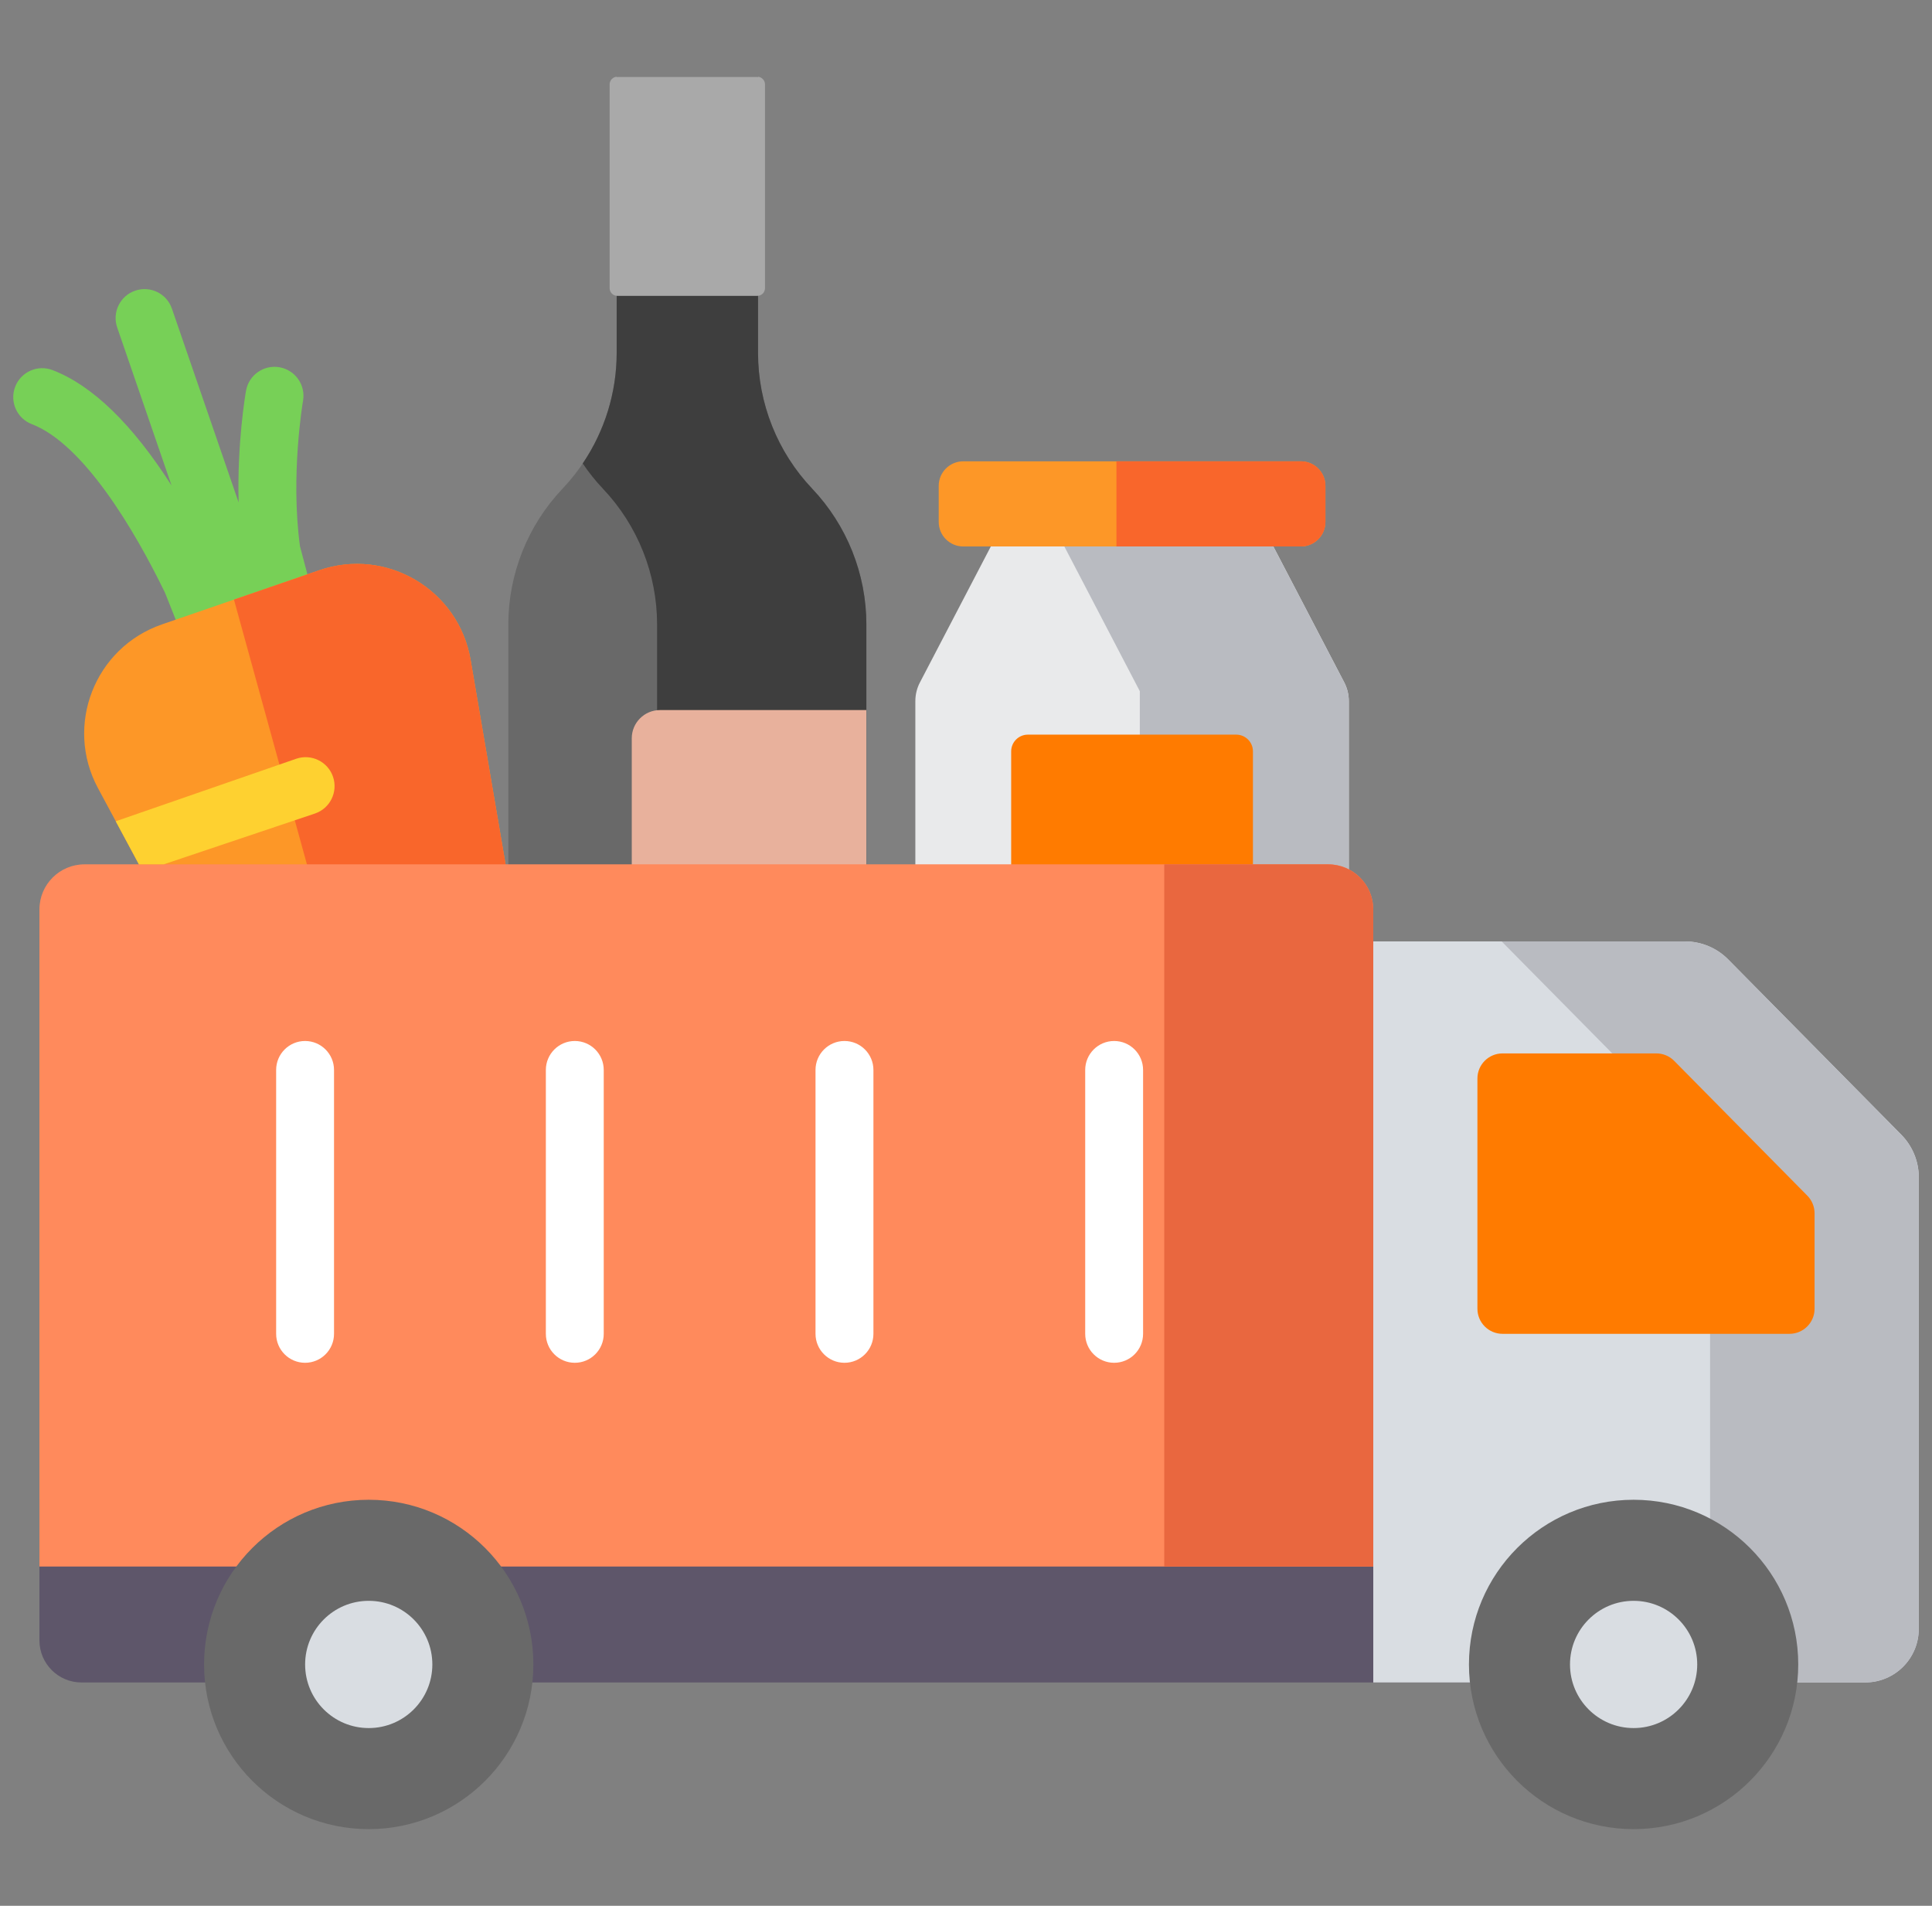 <svg width="73" height="72" viewBox="0 0 73 72" fill="none" xmlns="http://www.w3.org/2000/svg">
<rect x="0" y="0" width="73" height="72" fill="#808080" stroke="none"/>
<g clip-path="url(#clip0_2882_1174)">
<path d="M1.202 16.024C3.144 16.769 5.07 19.991 6.235 22.394L7.098 24.564L11.959 22.992L11.335 20.639C10.97 17.968 11.441 15.193 11.45 15.141C11.554 14.547 11.157 13.98 10.562 13.875C9.968 13.77 9.4 14.167 9.296 14.762C9.273 14.887 8.957 16.736 9.016 18.981L6.496 11.66C6.3 11.089 5.678 10.785 5.106 10.982C4.535 11.178 4.232 11.801 4.428 12.372L6.483 18.344C5.002 16.026 3.492 14.56 1.985 13.982C1.422 13.766 0.789 14.048 0.573 14.612C0.357 15.176 0.638 15.808 1.202 16.024Z" fill="#77D057"/>
<path d="M47.549 19.564H38.002L34.76 25.78C34.645 25.999 34.586 26.242 34.586 26.488V42.652C34.586 43.497 35.271 44.182 36.117 44.182H49.434C50.279 44.182 50.964 43.497 50.964 42.652V26.488C50.964 26.242 50.905 25.999 50.791 25.78L47.549 19.564Z" fill="#E9EAEB"/>
<path d="M50.791 25.78L47.549 19.564H39.652L43.068 26.113V44.182H49.434C50.279 44.182 50.965 43.497 50.965 42.652V26.488C50.965 26.242 50.905 25.999 50.791 25.78Z" fill="#B9BBC1"/>
<path d="M49.152 20.645H36.397C35.884 20.645 35.469 20.23 35.469 19.717V18.356C35.469 17.843 35.884 17.428 36.397 17.428H49.152C49.664 17.428 50.08 17.843 50.08 18.356V19.717C50.08 20.23 49.664 20.645 49.152 20.645Z" fill="#FD9727"/>
<path d="M49.154 17.428H42.184V20.645H49.154C49.666 20.645 50.082 20.23 50.082 19.717V18.356C50.082 17.843 49.666 17.428 49.154 17.428Z" fill="#F9662B"/>
<path d="M46.711 38.464H38.838C38.49 38.464 38.207 38.181 38.207 37.833V28.385C38.207 28.037 38.49 27.754 38.838 27.754H46.711C47.059 27.754 47.342 28.037 47.342 28.385V37.833C47.342 38.181 47.059 38.464 46.711 38.464Z" fill="#FF7B00"/>
<path d="M28.642 13.329V2.896H23.301V13.329C23.301 15.239 22.568 17.077 21.254 18.463C19.94 19.849 19.207 21.687 19.207 23.597V53.883C19.207 54.919 20.047 55.759 21.084 55.759H30.859C31.895 55.759 32.735 54.919 32.735 53.883V23.597C32.735 21.687 32.003 19.849 30.689 18.463C29.374 17.077 28.642 15.239 28.642 13.329Z" fill="#696969"/>
<path d="M30.689 18.463C29.374 17.077 28.642 15.239 28.642 13.329V2.896H23.301V13.329C23.301 14.829 22.848 16.282 22.018 17.509C22.245 17.845 22.499 18.165 22.781 18.463C24.096 19.849 24.828 21.687 24.828 23.597V53.883C24.828 54.919 23.988 55.759 22.951 55.759H30.859C31.895 55.759 32.736 54.919 32.736 53.883V23.597C32.736 21.687 32.003 19.849 30.689 18.463Z" fill="#3E3E3E"/>
<path d="M28.905 10.887V3.188C28.905 3.028 28.775 2.898 28.615 2.898H23.325C23.165 2.898 23.035 3.028 23.035 3.188V10.887C23.035 11.047 23.165 11.177 23.325 11.177H28.615C28.775 11.177 28.905 11.047 28.905 10.887Z" fill="#A9A9A9"/>
<path d="M32.734 42.004H24.938C24.349 42.004 23.871 41.526 23.871 40.937V27.893C23.871 27.304 24.349 26.826 24.938 26.826H32.734V42.004Z" fill="#E8B19C"/>
<path d="M22.968 55.24L17.782 24.93C17.329 22.279 14.608 20.667 12.066 21.542L6.123 23.588C3.58 24.463 2.428 27.408 3.702 29.776L18.268 56.857C19.619 59.371 23.449 58.053 22.968 55.24Z" fill="#FD9727"/>
<path d="M22.968 55.24L17.782 24.93C17.329 22.279 14.608 20.667 12.066 21.542L8.84 22.652L18.268 56.857C19.619 59.371 23.449 58.053 22.968 55.24Z" fill="#F9662B"/>
<path d="M12.962 33.904C12.766 33.333 12.144 33.029 11.572 33.226L6.665 34.915C6.608 34.934 6.555 34.959 6.504 34.987L7.546 36.925L12.284 35.294C12.855 35.097 13.159 34.475 12.962 33.904Z" fill="#FFB266"/>
<path d="M70.476 63.562H3.079C2.201 63.562 1.49 62.851 1.49 61.973V56.66H72.5V61.538C72.5 62.656 71.594 63.562 70.476 63.562Z" fill="#5E566A"/>
<path d="M70.477 63.562H51.889V35.566H63.668C64.282 35.566 64.87 35.812 65.301 36.249L71.838 42.867C72.263 43.297 72.501 43.876 72.501 44.48V61.538C72.501 62.656 71.595 63.562 70.477 63.562Z" fill="#D9DDE2"/>
<path d="M71.838 42.867L65.3 36.248C64.869 35.812 64.281 35.566 63.667 35.566H56.74L64.614 43.537V63.562H70.476C71.594 63.562 72.5 62.656 72.5 61.538V44.48C72.5 43.876 72.262 43.296 71.838 42.867Z" fill="#B9BBC1"/>
<path d="M55.824 49.443V40.745C55.824 40.221 56.249 39.797 56.772 39.797H62.585C62.838 39.797 63.081 39.898 63.259 40.079L68.289 45.171C68.464 45.348 68.563 45.587 68.563 45.837V49.443C68.563 49.967 68.138 50.391 67.615 50.391H56.772C56.249 50.391 55.824 49.967 55.824 49.443Z" fill="#FF7B00"/>
<path d="M61.725 69.103C65.161 69.103 67.946 66.317 67.946 62.881C67.946 59.446 65.161 56.66 61.725 56.66C58.289 56.66 55.504 59.446 55.504 62.881C55.504 66.317 58.289 69.103 61.725 69.103Z" fill="#696969"/>
<path d="M61.725 65.285C63.053 65.285 64.129 64.209 64.129 62.882C64.129 61.554 63.053 60.478 61.725 60.478C60.398 60.478 59.322 61.554 59.322 62.882C59.322 64.209 60.398 65.285 61.725 65.285Z" fill="#D9DDE2"/>
<path d="M1.49 59.183H51.888V34.358C51.888 33.417 51.125 32.654 50.184 32.654H3.194C2.253 32.654 1.49 33.417 1.49 34.358V59.183H1.49Z" fill="#FF8A5C"/>
<path d="M50.185 32.654H43.99V59.183H51.888V34.358C51.888 33.417 51.126 32.654 50.185 32.654Z" fill="#E9673F"/>
<path d="M13.932 69.103C17.368 69.103 20.153 66.317 20.153 62.881C20.153 59.446 17.368 56.66 13.932 56.66C10.496 56.66 7.711 59.446 7.711 62.881C7.711 66.317 10.496 69.103 13.932 69.103Z" fill="#696969"/>
<path d="M13.933 65.285C15.26 65.285 16.336 64.209 16.336 62.882C16.336 61.554 15.26 60.478 13.933 60.478C12.605 60.478 11.529 61.554 11.529 62.882C11.529 64.209 12.605 65.285 13.933 65.285Z" fill="#D9DDE2"/>
<path d="M21.719 39.328C21.115 39.328 20.625 39.818 20.625 40.422V50.391C20.625 50.995 21.114 51.485 21.719 51.485C22.323 51.485 22.812 50.995 22.812 50.391V40.422C22.812 39.818 22.323 39.328 21.719 39.328Z" fill="white"/>
<path d="M31.908 39.328C31.304 39.328 30.814 39.818 30.814 40.422V50.391C30.814 50.995 31.304 51.485 31.908 51.485C32.512 51.485 33.002 50.995 33.002 50.391V40.422C33.002 39.818 32.512 39.328 31.908 39.328Z" fill="white"/>
<path d="M6.188 32.654L11.904 30.733C12.475 30.537 12.779 29.915 12.582 29.343C12.386 28.773 11.764 28.469 11.192 28.665L4.373 31.027L5.248 32.654L6.188 32.654Z" fill="#FED130"/>
<path d="M11.527 39.328C10.923 39.328 10.434 39.818 10.434 40.422V50.391C10.434 50.995 10.923 51.485 11.527 51.485C12.131 51.485 12.621 50.995 12.621 50.391V40.422C12.621 39.818 12.131 39.328 11.527 39.328Z" fill="white"/>
<path d="M42.097 39.328C41.494 39.328 41.004 39.818 41.004 40.422V50.391C41.004 50.995 41.493 51.485 42.097 51.485C42.702 51.485 43.191 50.995 43.191 50.391V40.422C43.191 39.818 42.702 39.328 42.097 39.328Z" fill="white"/>
</g>
<defs>
<clipPath id="clip0_2882_1174">
<rect width="72" height="72" fill="white" transform="translate(0.5)"/>
</clipPath>
</defs>
</svg>
